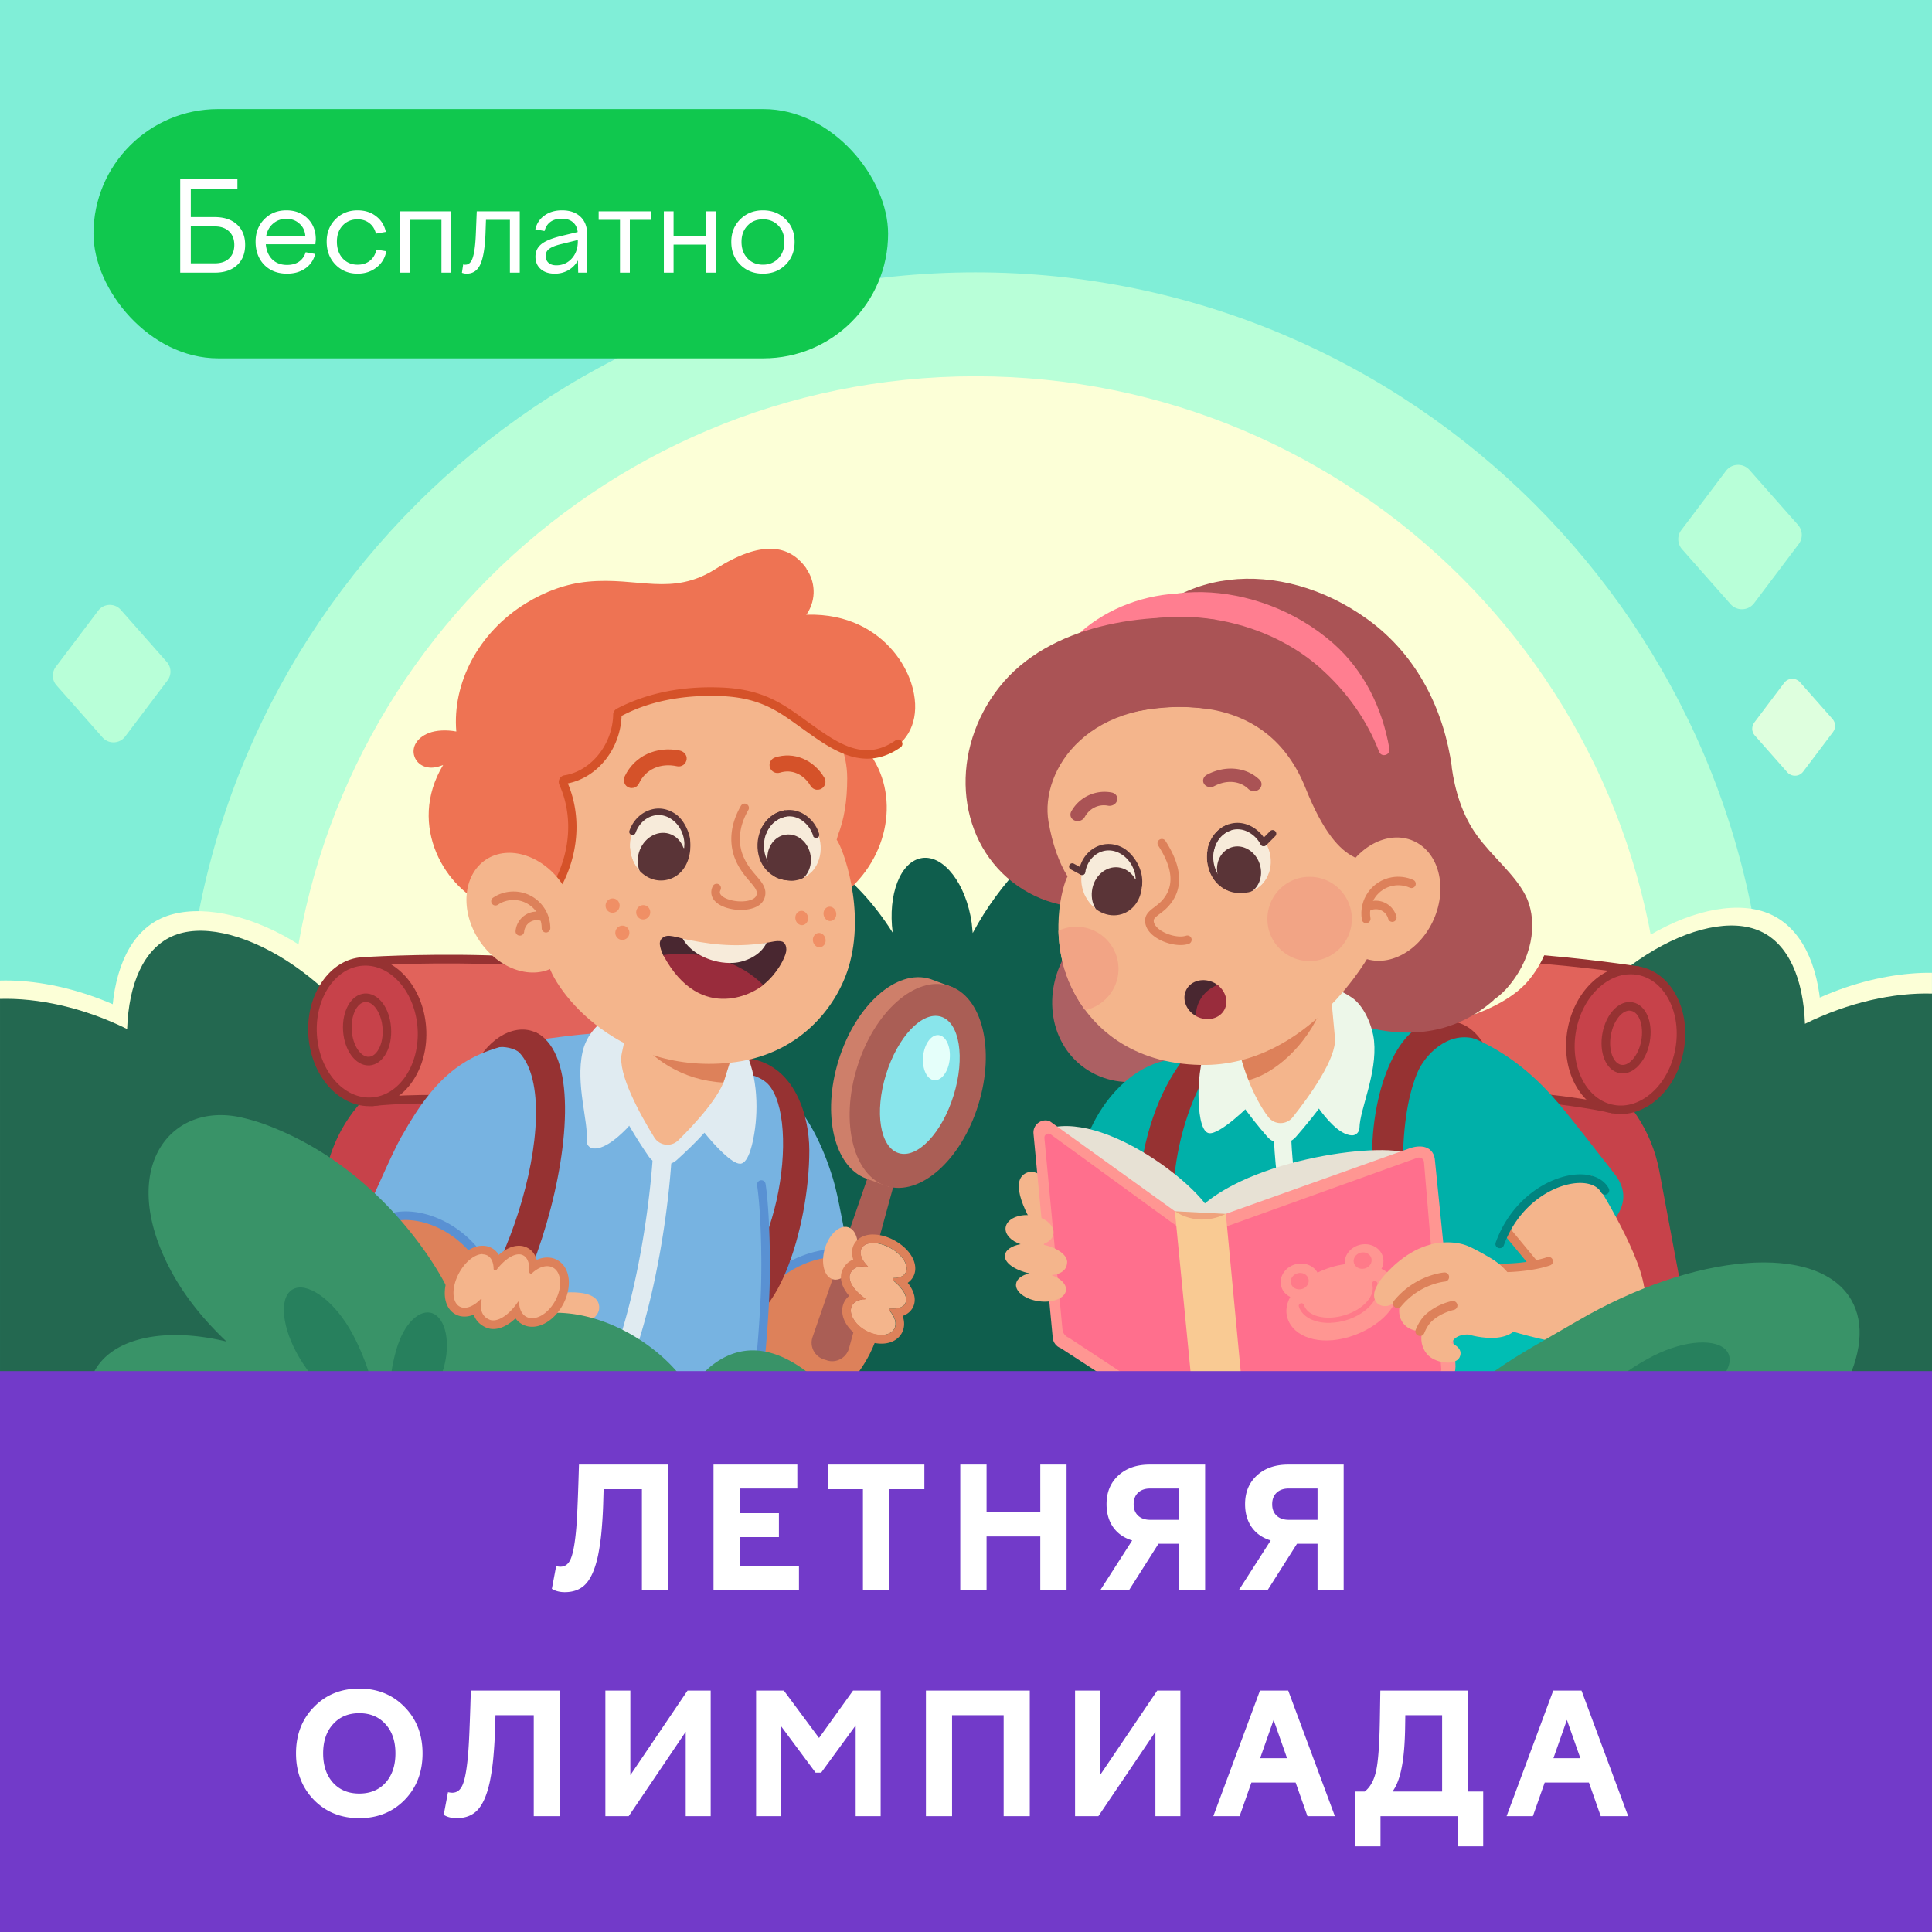 <svg xmlns="http://www.w3.org/2000/svg" width="248" height="248" fill="none"><rect width="100%" height="100%" fill="#808080" stroke="none"/><g clip-path="url(#a)"><path fill="#80EED7" d="M0 0h248v248H0z"/><path fill="#B8FFD8" d="M125.222 237.88c-55.99 0-101.55-45.51-101.55-101.46 0-55.95 45.56-101.46 101.55-101.46 55.99 0 101.55 45.51 101.55 101.46 0 55.95-45.55 101.46-101.55 101.46Z"/><path fill="#FCFFD7" d="M125.218 224.56c48.72 0 88.21-39.46 88.21-88.13 0-48.67-39.49-88.13-88.21-88.13-48.72 0-88.21 39.45-88.21 88.13 0 48.68 39.49 88.13 88.21 88.13Z"/><path fill="#FCFFD7" d="M24.58 135.22c-7.69-6.61-17.24-9.56-24.58-9.35v31c.92.9 1.88 1.79 2.89 2.66 12.27 10.53 40.24 23.59 45.45 17.53 5.22-6.06-11.49-31.31-23.76-41.85v.01Z"/><path fill="#FCFFD7" d="M54.04 185.85c-7.76 3.55-28.31-19.95-35.1-34.75-6.79-14.8-6-29.67 1.75-33.22 7.76-3.55 23.81 3.35 30.59 18.15 6.79 14.8 10.5 46.27 2.75 49.82h.01Z"/><path fill="#236850" d="M76.35 177.77c-.89-4.35-8.22-7.44-18.06-9.29-1.05-9.84-3.93-21.22-7.34-28.68-6.74-14.69-21.65-22.91-28.91-19.59-3.6 1.65-5.52 6.06-5.72 11.88-5.63-2.78-11.46-4.01-16.32-3.87v85.56c5.87.35 12.42-.11 19.19-1.49 21.73-4.44 59.37-23.79 57.17-34.52h-.01Z"/><path fill="#FCFFD7" d="M248.004 124.87c-7.3-.08-16.52 2.82-23.95 9.21-12.27 10.53-28.85 35.94-23.52 42.13 5.33 6.2 33.43-6.71 45.69-17.24.61-.52 1.2-1.06 1.77-1.59v-32.5l.01-.01Z"/><path fill="#FCFFD7" d="M194.174 184.84c7.83 3.59 28.37-19.68 35.11-34.37 6.74-14.69 5.85-29.51-1.98-33.09-7.83-3.59-23.45 4.31-30.19 19-6.74 14.69-10.78 44.88-2.95 48.46h.01Z"/><path fill="#236850" d="M248.003 127.54c-4.86-.14-10.69 1.1-16.31 3.88-.21-5.82-2.12-10.24-5.72-11.88-7.27-3.33-22.18 4.89-28.91 19.59-3.42 7.46-6.3 18.85-7.34 28.68-9.84 1.85-17.17 4.94-18.06 9.29-2.2 10.73 35.45 30.08 57.17 34.52 6.77 1.38 13.31 1.84 19.18 1.49v-85.57h-.01Z"/><path fill="#0F5E4D" d="M143.46 153.54c-.6 0-1.19.02-1.79.06 4.95-6.17 9.41-13.02 11.96-18.59 6.74-14.69 6.31-29.3-.96-32.63-6.9-3.16-20.67 4.09-27.81 17.39-.04-.46-.08-.9-.13-1.31-.72-5-3.58-8.73-6.37-8.32-2.76.4-4.42 4.66-3.77 9.58-4.81-7.6-11.52-12.22-16.55-11.48-7.91 1.17-12.41 15.07-10.05 31.06.49 3.34 1.44 7.22 2.68 11.24-10.57 4.86-17.92 15.53-17.92 27.91 0 16.96 13.76 30.71 30.74 30.71 6.14 0 11.85-1.8 16.65-4.9 5.64 6.55 13.99 10.71 23.32 10.71 16.98 0 30.74-13.75 30.74-30.71s-13.76-30.71-30.74-30.71v-.01Z"/><path fill="#C7424A" d="m58.49 188.17-12.4-3.81c-7.45-2.29-11.65-10.2-9.35-17.65l5.55-18.04c3.12-10.15 13.91-15.85 24.06-12.73l7.51 2.31-15.37 49.92Z"/><path fill="#E1635B" d="m46.711 125.96-.18-2.55s28.27-1.92 41.42 3.78c13.16 5.69-1.96 15.83-1.96 15.83s-25.33-2.97-38.25-1.6l-1.04-15.46h.01Z"/><path fill="#963232" d="m86.139 143.6-.2-.02c-.25-.03-25.42-2.94-38.13-1.6l-.63-.08-1.21-18.79.54-.24c.07 0 7.19-.48 15.83-.25 11.63.31 20.33 1.68 25.85 4.06 3.55 1.53 5.46 3.56 5.69 6.01.49 5.32-7.23 10.56-7.56 10.78l-.17.12-.01.01Zm-30.12-3.08c12.36 0 27.87 1.71 29.84 1.94 1.1-.78 7.31-5.38 6.92-9.66-.18-2.02-1.88-3.74-5.03-5.1-11.88-5.14-36.61-3.99-40.62-3.76l.14 2 1 14.9c2.29-.21 4.94-.3 7.75-.3v-.02Z"/><path fill="#C7424A" d="M47.749 141.42c3.87-.26 6.74-4.5 6.4-9.48-.34-4.97-3.75-8.79-7.62-8.53-3.87.26-6.74 4.5-6.4 9.48.34 4.97 3.75 8.79 7.62 8.53Z"/><path fill="#963232" d="M47.383 141.99c-4 0-7.46-3.96-7.8-9.06-.17-2.53.44-4.96 1.72-6.85 1.31-1.94 3.15-3.08 5.2-3.21 4.17-.28 7.85 3.78 8.2 9.05.36 5.27-2.75 9.78-6.92 10.07-.13 0-.27.01-.41.01l.01-.01Zm-.47-18.04c-.11 0-.22 0-.34.01-1.7.12-3.25 1.08-4.36 2.73-1.14 1.69-1.68 3.87-1.53 6.16.31 4.67 3.47 8.26 7.03 8.02 3.56-.24 6.2-4.23 5.89-8.89-.31-4.52-3.27-8.03-6.69-8.03Z"/><path fill="#C7424A" d="M47.403 136.2c1.4-.09 2.41-1.99 2.25-4.23-.15-2.24-1.41-3.98-2.8-3.89-1.4.09-2.41 1.99-2.25 4.23.15 2.24 1.41 3.99 2.8 3.89Z"/><path fill="#963232" d="M47.29 136.76c-1.66 0-3.07-1.9-3.25-4.41-.17-2.59 1.04-4.7 2.77-4.82 1.73-.11 3.22 1.82 3.39 4.41.08 1.19-.13 2.33-.61 3.22-.52.97-1.29 1.54-2.16 1.6h-.15.01Zm-.33-8.14h-.07c-1.07.07-1.87 1.74-1.74 3.65.13 1.91 1.15 3.45 2.22 3.38.64-.04 1.07-.66 1.26-1.02.38-.71.55-1.64.48-2.63-.12-1.86-1.1-3.38-2.15-3.38Z"/><path fill="#DD815A" d="M89.002 156.46s3.61 13.82 10.39 20.8c3.41 3.51 8.08 3.89 11.92-2.84 1.91-3.35 3.34-9.61 3.03-12.96l-8.14-1.05-2.24-8.06-14.97 4.11h.01Z"/><path fill="#963232" d="M70.784 141.64c1.58-3.96.59-8.08-2.22-9.2-2.81-1.12-6.37 1.18-7.96 5.14-1.58 3.96-.59 8.08 2.22 9.2 2.81 1.12 6.37-1.18 7.96-5.14Z"/><path fill="#77B3E1" d="M51.609 145.76c-1.66 2.95-3.5 7.74-5.04 10.45-2.43 4.26 1.87 6.84 4.63 8.17 5.76 2.79 9.83 2.42 14.39 1.4 2.8-1.07 7.76-3.6 9.12-6.05 3.88-7.01 2.25-27.08 1.91-27.08-2.11.06-6.55.7-8.26.92-8.34 1.08-12.32 4.32-16.74 12.19h-.01ZM106.902 151.23c-2.5-8.13-7.01-14.39-15.69-15.19-.28-.02-6.79 14.8-5.14 21.22.58 2.24 7.58 10.35 9.6 11.79 1.99-6.04 9.42-9.13 13.95-7.96-.09-.24-.64-.48-.72-.8-.67-2.48-1.18-6.39-2-9.07v.01Z"/><path fill="#5991D3" d="M95.667 169.6c-.06 0-.12 0-.17-.02-.29-.1-.45-.4-.35-.69 1.85-5.62 8.31-8.96 13.2-8.55-.01-.25.15-.49.4-.56.29-.08.6.09.67.39.02.02.15.12.22.18.19.15.39.31.48.56l.39 1.01-1.05-.27c-5.76-1.5-11.93 3.5-13.29 7.6-.07.23-.29.38-.52.38l.02-.03Z"/><path fill="#DD815A" d="m61.633 161.55-2.86 4.14s-13.74 8.37-13.78 5.47c-.07-5.03 4.49-15.12 4.49-15.12 2.53-1.15 9.14.82 12.16 5.5l-.01.01Z"/><path fill="#5991D3" d="M62.478 163.43c-.2 0-.39-.1-.48-.29-2.61-4.79-7.22-6.73-10.41-6.52-1.53.1-2.61.71-2.97 1.66a.54.54 0 0 1-.71.32.56.56 0 0 1-.33-.71c.52-1.37 1.94-2.24 3.93-2.37 3.53-.25 8.61 1.87 11.46 7.09.15.27.05.6-.22.75-.09.04-.17.07-.26.07h-.01Z"/><path fill="#963232" d="M94.757 137.78c.12-.7-.96-2.03-.1-2.03 7.231 0 9.23 7.36 9.23 11.91.01 10.01-4.47 23.98-10.36 21.94-1.13-.39-2.31-.42-3.34-1.09 9.82-3.89 12.69-24.78 8.4-29.35-.56-.6-1.95-1.42-3.84-1.38h.01Z"/><path fill="#77B3E1" d="M98.513 166.22c-.4 8.44-1.88 21.09-5.37 26.31-3.24 4.85-8.33 2.58-12.78 2.37-9.23-.44-16.09-14-15.31-30.28.79-16.28 8.9-29.13 18.14-28.68 9.23.44 16.09 14 15.31 30.28h.01Z"/><path fill="#E0EBF1" d="M95.057 133.87s-16.5-3.56-17.01-3.25c-1.64.98-2.86 2.56-3.27 4.43-.92 4.11.77 8.96.53 11.3-.06.53.33 1.03.86 1.07 1.68.15 3.8-2.07 4.39-2.67.07-.08.15-.17.21-.25.85 1.48 1.77 2.88 2.52 3.97.8 1.16 2.54 1.38 3.57.45 1.05-.95 2.37-2.19 3.57-3.52 1.28 1.59 3.51 4 4.58 3.98 1.19-.02 1.7-3.17 1.83-3.97.52-3.13.46-8.12-1.77-11.55l-.01.01Z"/><path fill="#F4B58C" d="M87.072 146.37c-.91.9-2.42.72-3.09-.37-1.8-2.91-4.73-8.19-4.17-10.77l1.62-7.51 13.33 2.87-1.62 7.51c-.53 2.48-3.92 6.15-6.07 8.27Z"/><path fill="#EE7353" d="M109.303 113.9c5.45-5.2 6.06-13.4 1.37-18.3-4.69-4.9-12.91-4.65-18.36.55-5.45 5.21-6.06 13.4-1.37 18.3 4.69 4.9 12.91 4.65 18.36-.55Z"/><path fill="#EE7353" d="M103.522 72.98c-2.2-3.11-5.8-3.67-11.66.05-5.66 3.59-9.93 1-16.46 1.64-2.68.26-5.38 1.22-7.88 2.76-6.17 3.78-9.47 10.31-8.95 16.47-1.23-.23-2.58-.18-3.54.2-1.55.61-2.24 1.85-1.83 3.02.41 1.16 1.75 1.77 3.31 1.21.11-.04.24-.09.37-.13-4.71 7.82.38 16.09 5.93 18.13 9.16 3.38 18.91 3.81 25.42-4.85 5.57-7.41 6.13-18.23 1.96-25.63.71-1.44 1.63-2.4 2.91-2.51 11.76-1.09 12.55-7.3 10.4-10.34l.02-.02Z"/><path fill="#DD815A" d="M94.853 129.53c-.42-2.68-13.38-2.68-13.38-2.68l-.2 5.68c2.15 3.33 6.34 6.17 11.58 6.43 0 0 2.42-6.76 1.99-9.43h.01Z"/><path fill="#F4B58C" d="M107.402 107.79c.06-.21.11-.41.17-.62.77-1.92 1.18-4.36 1.18-7.24 0-1.74-.36-3.32-.98-4.7-.01-.04-.02-.06-.04-.1-5.19-12.69-27.67-4.74-27.67-4.74l-11.77 3.89-2.12 13.89s3.93 11.78 4.07 14.87c.14 3.1 8.44 14.92 23.45 13.38 8.87-.91 13.65-7.11 15.22-12.2 2.28-7.42-.78-15.56-1.52-16.43h.01Z"/><path fill="#492730" d="M100.293 120.84c.47.06.84.76.53 1.66-.39 1.18-1.53 3.02-3.25 4.22-.36.25-12.04-3.2-12.45-4.12-.23-.52-.38-.94-.42-1.34-.09-.79.63-1.2 1.25-1.13.33.04.54.07.88.15 1.93.42 3.83 1.62 6.3 1.73 1.6.07 3.37-.67 5.27-.99.67-.11 1.24-.29 1.88-.19l.01.01Z"/><path fill="#992C3C" d="M86.233 122.48c-.37.02-.74.07-1.1.12 4.88 9.11 12.17 4.57 12.81 3.82-2.69-2.76-7.1-4.25-11.7-3.94h-.01Z"/><path fill="#F7EBDA" d="M87.648 120.5c1.04 1.94 3.88 3.25 6.47 3.1 1.5-.08 3.54-.94 4.28-2.58-4.33.69-7.81.1-10.75-.52ZM85.33 113.02c2.1-.3 3.52-2.47 3.18-4.85-.34-2.37-2.32-4.05-4.42-3.75-2.1.3-3.52 2.47-3.18 4.85.34 2.37 2.32 4.05 4.42 3.75Z"/><path fill="#5A3437" d="M85.89 107.02c-1.59-.48-3.33.6-3.87 2.4-.54 1.8.32 3.65 1.91 4.13.36.11.74.13 1.1.09.52 1.21 4.42-2.32 3.98-4.5-.22-.06-1.04-.28-1.27-.29-.32-.87-.96-1.56-1.85-1.83Z"/><path fill="#5A3437" d="M87.96 109.48c-.23.01-.1-1-.11-1.23-.06-1.19-.59-2.26-1.46-2.95-.71-.56-1.54-.78-2.34-.63-1.12.21-2.04 1.05-2.47 2.24-.07.21-.31.32-.53.25a.404.404 0 0 1-.25-.53c.52-1.47 1.68-2.5 3.09-2.78 1.04-.2 2.11.08 3.01.78 1.06.83 2.28 3.18 1.53 5.32-.07.21-.25-.51-.47-.5v.03Z"/><path fill="#F7EBDA" d="M102.119 113.02c2.1-.3 3.52-2.47 3.18-4.84-.34-2.37-2.32-4.05-4.42-3.75-2.1.3-3.52 2.47-3.18 4.84.34 2.37 2.32 4.05 4.42 3.75Z"/><path fill="#5A3437" d="M101.747 113.38c1.53-.22 2.56-1.79 2.31-3.52-.25-1.72-1.69-2.94-3.21-2.72-1.53.22-2.56 1.79-2.31 3.52.25 1.72 1.69 2.94 3.21 2.72Z"/><path fill="#F4B58C" d="M102.117 113c-.2.03-.4.04-.6.03h-.06c-.07 0-.14 0-.21-.02-.82-.04-1.6-.29-2.25-.76-.93-.67-1.55-1.71-1.72-2.94a4.97 4.97 0 0 1 .03-1.68c-.47.83-.67 1.86-.51 2.94.34 2.37 2.33 4.05 4.42 3.75 1.29-.19 2.33-1.08 2.86-2.3-.53.52-1.2.88-1.96.99V113Z"/><path fill="#5A3437" d="M104.388 107.3c-.22-.69-.6-1.29-1.14-1.75-.68-.59-1.5-.85-2.31-.73-1.13.17-2.09.96-2.57 2.13-.09.21-.33.31-.54.23a.421.421 0 0 1-.23-.54c.59-1.44 1.79-2.42 3.22-2.63 1.05-.15 2.1.18 2.97.93.61.53 1.07 1.21 1.33 1.99.24.72-.62.78-.74.39h.01v-.02Z"/><path fill="#D55229" d="M81.303 101.13c-.25.06-.52.02-.76-.13-.46-.29-.56-.91-.33-1.39 1.24-2.57 4.04-3.87 7.02-3.27.53.1.96.56.91 1.1-.06.63-.64 1.05-1.23.92-2.14-.47-4.06.4-4.89 2.21-.14.3-.41.5-.71.57l-.01-.01ZM104.84 101.38c-.32-.03-.61-.21-.79-.5-.89-1.51-2.43-2.18-3.93-1.7-.54.17-1.11-.12-1.29-.66-.17-.54.12-1.11.66-1.29 2.41-.78 4.96.28 6.33 2.61.28.48.12 1.11-.37 1.4-.19.11-.41.15-.61.13v.01Z"/><path fill="#5A3437" d="M101.498 113.03c-.91 0-1.77-.27-2.49-.78-.93-.67-1.55-1.71-1.72-2.94-.37-2.59 1.21-4.98 3.53-5.31l.12.82c-1.87.27-3.14 2.23-2.83 4.38.15 1.02.63 1.85 1.39 2.39.72.51 1.63.72 2.57.58l.12.82c-.23.03-.45.05-.68.05l-.01-.01Z"/><path fill="#F4B58C" d="M89.6 109.35c-.23-1.55-1.06-2.41-.99-1.47.21 2.83-1.17 4.81-3.28 5.11-2.1.3-4.08-1.37-4.42-3.75a3.57 3.57 0 0 1-.04-.46c-.11.58-.13 1.2-.04 1.83.4 2.74 2.68 4.67 5.1 4.32 2.42-.35 4.07-2.85 3.67-5.59v.01Z"/><path fill="#963232" d="M62.727 134.84c.12-.7 4.14-2.63 4.98-2.45.48.1.92.02 1.32.26 9.66 5.54-2.82 45.31-11.39 42.35-1.13-.39-2.31-.42-3.34-1.09 9.82-3.89 18.71-31.99 12.38-38.78-.56-.61-2.79-1.15-3.95-.29Z"/><path fill="#5991D3" d="M87.112 196.16c-1.27 0-2.55-.19-3.78-.37-.99-.15-2.02-.29-2.99-.34a.537.537 0 0 1-.52-.58c.02-.31.28-.55.58-.52 1.02.05 2.07.2 3.09.35 3.53.51 6.87 1.01 9.2-2.48 3.31-4.96 4.52-16.73 4.95-25.73.2-4.16.06-10.91-.46-14.35a.56.56 0 0 1 .46-.63c.3-.05.58.16.63.46.53 3.5.67 10.35.47 14.57-.44 9.14-1.69 21.11-5.14 26.29-1.77 2.65-4.1 3.32-6.49 3.32v.01Z"/><path fill="#E0EBF1" d="M76.744 183.11a1.212 1.212 0 0 1-1.12-1.79c7.04-12.87 8.15-32.59 8.17-32.79a1.207 1.207 0 0 1 2.41.13c-.04.83-1.15 20.46-8.46 33.82-.21.38-.6.61-1 .63Z"/><path fill="#DD815A" d="M95.16 116.81c-1.36 0-2.9-.44-3.54-1.33-.37-.51-.42-1.13-.12-1.73a.56.56 0 0 1 .74-.25c.27.13.38.47.25.74-.12.23-.11.4.02.59.45.63 2.02 1.02 3.29.83.7-.1 1.17-.37 1.29-.72.18-.53-.07-.89-.85-1.8-.6-.7-1.34-1.56-1.87-2.86-.5-1.22-1.06-3.73.74-6.85.15-.26.49-.36.75-.2.26.15.36.49.2.75-1.57 2.71-1.1 4.84-.67 5.88.46 1.13 1.12 1.89 1.69 2.56.75.87 1.46 1.7 1.05 2.87-.26.77-1.04 1.28-2.18 1.45-.26.04-.53.06-.81.06l.02.01Z"/><path fill="#EE7353" d="M116.949 87.63c-1.68-5.13-8.58-12.48-22.51-6.49.56-.53-18.08.1-22.11 5.55-5.01.18-10.5 3.31-10.57 8.82-.56.08-4.84 6.09-4.55 8.36.39 3.17 6.67 7.2 6.88 7.17 2.65-.36 5.38.51 6.83 2.83l.41.12c2.44-4.19 2.96-9.48.8-13.9 3.74-.34 7.16-3.98 7.16-8.58 0 0 14.67-8.48 27.07 3.93 6.23 4.06 13.09-.16 10.59-7.82v.01Z"/><path fill="#D55229" d="m71.588 114.66-.83-.25a.565.565 0 0 1-.37-.69c.08-.29.39-.45.67-.37 2.2-4.04 2.49-8.72.75-12.6a.89.89 0 0 1 .02-.78c.13-.25.37-.41.64-.45 3.42-.55 6.16-3.97 6.24-7.78 0-.34.2-.64.49-.78l.19-.1c3.79-1.92 8.22-2.81 13.18-2.61 5.26.2 7.83 2.04 10.54 3.99l.85.61c3.59 2.57 6.98 5 11.01 2.18.25-.17.6-.12.77.13.17.25.12.59-.14.77-4.68 3.27-8.72.37-12.29-2.18l-.85-.61c-2.69-1.93-5.01-3.6-9.94-3.79-7.2-.27-11.29 1.81-12.64 2.5l-.09.04c-.15 4.24-3.07 7.91-6.9 8.67 1.81 4.27 1.4 9.39-1.13 13.74l-.22.38v-.02h.05Z"/><path fill="#F4B58C" d="M71.386 123.97c2.97-1.96 3.36-6.6.88-10.36-2.49-3.76-6.91-5.23-9.88-3.27-2.97 1.96-3.36 6.6-.88 10.36 2.49 3.76 6.91 5.23 9.88 3.27Z"/><path fill="#DD815A" d="M70.082 119.7c-.3 0-.55-.25-.55-.55 0-1.99-1.62-3.62-3.62-3.62-.72 0-1.42.21-2.02.62a.548.548 0 0 1-.61-.91c.78-.53 1.69-.8 2.64-.8 2.6 0 4.72 2.11 4.72 4.71 0 .3-.25.55-.55.55h-.01Z"/><path fill="#DD815A" d="M66.732 120.1h-.05a.542.542 0 0 1-.5-.59c.05-.54.25-1.05.6-1.48.75-.93 2.01-1.26 3.12-.82.28.11.42.43.31.71a.55.55 0 0 1-.71.31c-.66-.26-1.41-.07-1.86.49-.2.25-.33.56-.36.88a.54.54 0 0 1-.55.5Z"/><path fill="#F08F65" d="M79.517 116.44c.11-.5-.2-.99-.68-1.09a.91.91 0 0 0-1.08.7c-.11.5.2.99.68 1.09a.91.91 0 0 0 1.08-.7ZM83.446 117.3c.11-.5-.2-.99-.68-1.09a.91.91 0 0 0-1.08.7c-.11.5.2.98.68 1.09a.91.91 0 0 0 1.08-.7ZM80.767 119.93c.11-.5-.2-.99-.68-1.09a.91.91 0 0 0-1.08.7c-.11.5.2.98.68 1.09a.91.91 0 0 0 1.08-.7ZM103.047 118.75c.45-.07.75-.53.67-1.03-.08-.5-.5-.86-.94-.79-.45.07-.75.53-.67 1.03.07.5.5.86.94.79ZM106.664 118.22c.45-.07.75-.53.67-1.03-.08-.5-.5-.86-.94-.79-.45.07-.75.53-.67 1.03.08.5.5.86.94.79ZM105.297 121.59c.45-.07.75-.53.67-1.03-.07-.5-.5-.86-.94-.79-.45.07-.75.53-.67 1.03.08.5.5.86.94.79Z"/><path fill="#DD815A" d="M63.051 166.14c-2.45 0-3.8-.37-3.87-.39a.56.56 0 0 1-.38-.68.56.56 0 0 1 .68-.38s2.22.61 6.12.22c.3-.02.57.19.6.5.03.3-.19.57-.5.6-.99.1-1.88.13-2.65.13Z"/><path fill="#F4B58C" d="M60.133 171.4c4.13 2.27 7.62 2.52 10.33.23.69-.59 1.52-1.01 2.42-1.17 1.72-.31 4.31-1.08 4.01-2.91-.45-2.71-6.99-1.29-6.99-1.29-4.68-1.82-7.83.15-9.77 5.14Z"/><path fill="#AA5E55" d="m106.162 174.62-.4-.12c-1.18-.37-1.85-1.62-1.48-2.8l7.53-21.8c.37-1.18.85-1.9 2.04-1.53l.4.12c1.18.37 1.18 1.21.81 2.4l-6.1 22.26c-.37 1.18-1.62 1.85-2.8 1.48v-.01Z"/><path fill="#CE7F6A" d="m122.258 126.72-2.86-1.06c-4.3-1.33-9.57 3.35-11.76 10.46-2.15 6.95-.56 13.63 3.54 15.16h-.02l3.01 1.08s7.27-5.71 9.04-11.44c1.76-5.69-.95-14.2-.95-14.2Z"/><path fill="#AA5E55" d="M125.583 141.8c2.2-7.1.49-13.94-3.8-15.27-4.3-1.33-9.57 3.35-11.76 10.46-2.2 7.1-.49 13.94 3.8 15.27 4.3 1.33 9.57-3.35 11.76-10.46Z"/><path fill="#89E5EB" d="M122.413 140.6c1.5-4.84.77-9.36-1.63-10.1-2.4-.74-5.55 2.58-7.05 7.42s-.77 9.36 1.63 10.1c2.4.74 5.55-2.58 7.05-7.42Z"/><path fill="#E5FFFA" d="M121.911 135.93c.15-1.6-.49-2.97-1.43-3.06-.94-.09-1.83 1.13-1.99 2.73-.15 1.6.49 2.97 1.43 3.06.94.09 1.84-1.13 1.99-2.73Z"/><path fill="#F4B58C" d="M109.877 161.46c.54-1.84.09-3.6-1.01-3.93-1.11-.33-2.44.91-2.99 2.75-.54 1.84-.09 3.6 1.01 3.93 1.11.33 2.44-.91 2.99-2.75Z"/><path fill="#F4B58C" d="M109.171 163.42c-.45.84.36 2.2 1.88 3.26.06.04.03.12-.04.12-.73 0-1.34.26-1.63.77-.53.94.25 2.39 1.74 3.22 1.49.83 3.14.74 3.66-.2.37-.66.1-1.54-.58-2.31-.12-.13-.02-.32.15-.31.86.07 1.55-.13 1.83-.63.43-.77-.25-1.95-1.53-2.97-.13-.11-.06-.32.11-.32.68 0 1.23-.22 1.48-.67.49-.88-.37-2.3-1.93-3.17-1.56-.87-3.22-.86-3.71.02-.36.63 0 1.54.79 2.32.05.05 0 .13-.06.12-1.62-.37-2.04.53-2.17.75h.01Z"/><path fill="#DD815A" d="M112.089 159.56c.67 0 1.47.21 2.23.64 1.56.87 2.42 2.29 1.93 3.17-.25.44-.79.67-1.47.67-.17 0-.25.22-.11.32 1.28 1.02 1.96 2.21 1.53 2.97-.24.43-.79.64-1.5.64-.1 0-.21 0-.33-.01h-.02a.18.18 0 0 0-.13.31c.69.77.95 1.66.58 2.31-.29.51-.9.77-1.64.77-.63 0-1.34-.19-2.03-.57-1.49-.83-2.28-2.28-1.74-3.22.28-.51.89-.77 1.63-.77.07 0 .1-.09.04-.12-1.52-1.05-2.33-2.42-1.88-3.26.1-.18.41-.84 1.45-.84.21 0 .44.02.71.09h.02c.06 0 .09-.07.04-.12-.8-.78-1.14-1.69-.79-2.32.25-.45.8-.67 1.47-.67m.01-1.09c-1.11 0-2 .45-2.44 1.23-.33.59-.36 1.28-.12 1.99-.49.19-.97.55-1.32 1.21-.55 1.01-.22 2.28.8 3.46-.24.19-.44.42-.59.69-.44.78-.41 1.78.1 2.72.43.79 1.16 1.5 2.06 2.01.82.46 1.73.71 2.57.71 1.18 0 2.12-.49 2.6-1.34.37-.66.4-1.45.12-2.22.73-.25 1.1-.71 1.28-1.03.52-.93.27-2.09-.63-3.22.29-.2.52-.45.69-.75.44-.78.36-1.76-.21-2.7-.46-.76-1.22-1.46-2.14-1.97-.91-.51-1.89-.78-2.77-.78v-.01Z"/><path fill="#399368" d="M91.53 175.16a7.947 7.947 0 0 0-2.74 3.63c-2.59-4.87-9.89-10.19-17.3-10.28-2.66-.03-12.15-2.8-14.27-3.54 0 0-7.18-14.69-23.15-20.62-1.01-.37-2.05-.67-3.1-.91-8.73-1.96-15.28 5.79-10.01 17.67 1.62 3.65 4.13 7.32 8.12 11.1-7.88-1.91-14.8-.53-17.06 4-2.47 4.93 1.37 12.04 8.81 17.39-4.74-.42-8.75 1.28-9.09 3.96-.25 1.89 1.4 3.77 4.04 4.99-6.11 1.59 103.74-3.51 103.74-3.51s-14.82-33.79-27.99-23.88Z"/><path fill="#F4B58C" d="M63.309 170.06c-.3 0-.58-.07-.83-.2-.9-.46-1.23-1.19-1.29-1.93-.53.34-1.06.53-1.57.53-.32 0-.62-.07-.88-.21-1.32-.71-1.46-2.93-.32-5.05.88-1.63 2.29-2.73 3.51-2.73.32 0 .62.07.88.21.5.27.83.74.99 1.37.94-1.02 1.93-1.59 2.79-1.59.3 0 .58.07.83.2.61.33.98 1 1.05 1.91.57-.39 1.17-.59 1.74-.59.36 0 .7.09 1 .25 1.4.75 1.63 2.95.53 4.99-.83 1.55-2.19 2.55-3.46 2.55-.36 0-.7-.09-1.01-.25-.47-.25-.82-.67-1.02-1.22-.95 1.1-2.03 1.75-2.96 1.75h.01l.01.01Z"/><path fill="#DD815A" d="M61.931 161.01c.22 0 .44.05.63.15.52.28.79.91.8 1.7 0 .13.1.21.22.21.06 0 .12-.02.17-.09.94-1.21 2.01-1.97 2.85-1.97.21 0 .4.04.57.14.58.31.83 1.1.77 2.11-.01.13.1.23.21.23.05 0 .1-.02.15-.06.61-.57 1.31-.9 1.93-.9.26 0 .52.06.74.18 1.11.59 1.25 2.49.31 4.24-.75 1.39-1.95 2.26-2.98 2.26-.26 0-.52-.06-.74-.18-.6-.32-.91-1.02-.93-1.87 0-.05-.04-.08-.08-.08-.02 0-.05.01-.07.04-.98 1.46-2.21 2.37-3.17 2.37-.21 0-.4-.04-.58-.14-.26-.13-1.31-.61-.91-2.5.01-.06-.03-.1-.07-.1-.02 0-.04 0-.06.02-.67.7-1.42 1.1-2.06 1.1-.22 0-.44-.05-.62-.15-1.03-.56-1.07-2.48-.09-4.3.8-1.48 2.04-2.44 3.03-2.44m-.02-1.07c-1.44 0-3.01 1.18-3.99 3.02-1.31 2.43-1.08 4.92.54 5.79.35.19.74.28 1.15.28.39 0 .79-.09 1.18-.25.23.69.71 1.22 1.41 1.58.35.18.72.27 1.11.27.91 0 1.91-.49 2.84-1.37a2.612 2.612 0 0 0 2.14 1.08c1.47 0 3.01-1.12 3.95-2.84.55-1.02.82-2.15.75-3.16-.09-1.18-.63-2.11-1.5-2.58-.39-.21-.81-.31-1.26-.31-.45 0-.9.1-1.35.3-.21-.7-.61-1.24-1.19-1.54-.33-.18-.7-.27-1.1-.27-.98 0-1.88.55-2.59 1.17-.23-.39-.54-.69-.93-.89-.35-.19-.74-.28-1.15-.28h-.01Z"/><path fill="#C7424A" d="m182.83 136.4 7.72-1.44c10.45-1.95 20.5 4.94 22.45 15.37l3.47 18.55c1.43 7.66-3.63 15.05-11.3 16.48l-12.75 2.38-9.6-51.34h.01Z"/><path fill="#E1635B" d="m209.841 127.11.47-2.51s-27.72-4.43-41.44-.26c-13.72 4.16 0 15.27 0 15.27s25.51-.07 38.18 2.75l2.79-15.25Z"/><path fill="#963232" d="m207.514 142.78-.58.12c-12.47-2.78-37.8-2.73-38.06-2.74h-.2l-.15-.12c-.29-.24-7.19-5.89-6.2-10.9.47-2.39 2.62-4.19 6.39-5.33 5.76-1.75 14.52-2.23 26.06-1.45 8.57.58 15.55 1.69 15.62 1.7l.52.28-.53 2.88-2.87 15.56Zm-38.45-3.73c2.4 0 25.39.09 37.55 2.64l3.05-16.64c-3.99-.59-28.26-3.95-40.63-.2-3.35 1.02-5.25 2.53-5.63 4.49-.79 4 4.69 8.88 5.67 9.71h-.01Z"/><path fill="#C7424A" d="M215.589 134.75c.9-4.9-1.47-9.44-5.28-10.14-3.82-.7-7.64 2.71-8.54 7.61-.9 4.9 1.47 9.44 5.28 10.14 3.82.7 7.64-2.71 8.54-7.61Z"/><path fill="#963232" d="M208.06 143c-.37 0-.74-.03-1.11-.1-2.02-.37-3.72-1.71-4.8-3.78-1.05-2.02-1.38-4.51-.93-7 .45-2.49 1.64-4.7 3.35-6.22 1.74-1.55 3.81-2.21 5.83-1.84 2.02.37 3.72 1.71 4.8 3.78 1.06 2.02 1.38 4.51.93 7-.45 2.49-1.64 4.7-3.35 6.22-1.42 1.27-3.07 1.94-4.72 1.94Zm1.24-17.94c-1.39 0-2.77.57-3.99 1.66-1.52 1.36-2.59 3.35-3 5.6-.41 2.25-.12 4.49.82 6.3.92 1.76 2.34 2.9 4.02 3.21 1.68.31 3.41-.25 4.9-1.58 1.52-1.35 2.59-3.35 3-5.6.41-2.25.12-4.49-.82-6.3-.92-1.76-2.34-2.9-4.02-3.21-.3-.06-.6-.08-.9-.08h-.01Z"/><path fill="#963232" d="M208.292 137.79c-.14 0-.26-.01-.4-.04-.86-.16-1.56-.81-1.96-1.83-.37-.94-.45-2.1-.24-3.27.47-2.55 2.17-4.31 3.87-3.99 1.71.31 2.67 2.55 2.2 5.11-.21 1.17-.71 2.23-1.39 2.97-.63.69-1.36 1.05-2.09 1.05h.01Zm.88-8.07c-1.01 0-2.07 1.36-2.39 3.13-.18.97-.11 1.92.18 2.67.15.38.5 1.04 1.13 1.16.64.12 1.2-.37 1.47-.68.54-.59.94-1.46 1.12-2.43.34-1.88-.26-3.63-1.32-3.82-.07-.01-.13-.02-.2-.02l.01-.01Z"/><path fill="#00BEB4" d="M148.752 207.31c-1.97-42.68 9.84-64.99 30.86-62.93 8.91.87 34.58 27.42 24.48 45.79-13.74 24.97-54.33 39.03-55.35 17.15l.01-.01Z"/><path fill="#F4B58C" d="M198.97 146.86s9.38 9.09 11.89 17.63c1.26 4.29-.53 8.18-7.63 8.2-3.53.01-12.88-2.54-15.41-4.3l.89-6.01 10.26-15.52Z"/><path fill="#FF7E90" d="M171.32 95.79c-1.94 9.02-11.96 14.96-22.39 13.28-10.42-1.68-17.3-10.34-15.36-19.36 1.94-9.02 11.96-14.96 22.39-13.28 10.42 1.68 17.3 10.34 15.36 19.36Z"/><path fill="#D7495B" d="M164.739 104.02c6.1-7.74 5.4-18.47-1.58-23.96-6.98-5.49-17.59-3.67-23.69 4.07-6.1 7.74-5.39 18.47 1.58 23.96 6.98 5.49 17.59 3.67 23.69-4.07Z"/><path fill="#FCFFD7" d="M188.879 97.74c-.99-7.07-4.28-14.26-10.91-19.01-11.06-7.94-25.54-6.9-31.88 4.6-5.95 10.78-4.83 23.9 6.23 31.84 7.36 5.28 16.34 6.28 23.61 3.4.03 3.13-3.68 9.55-1.21 11.52 4.61 3.67 17.36.8 21.52-4.27 3.48-4.23 3.5-8.86 2.11-11.58-1.41-2.75-4.2-4.89-6.25-7.72-1.87-2.57-2.82-5.79-3.23-8.77l.01-.01Z"/><path fill="#AA5355" d="M186.363 98.44c-.99-7.07-4.28-14.26-10.91-19.01-11.06-7.94-25.54-6.9-31.88 4.6-5.95 10.78-4.83 23.9 6.23 31.84 7.36 5.28 16.34 6.28 23.61 3.4.03 3.13 1.3 6.11 3.77 8.07 4.61 3.67 12.37 4.24 16.53-.82 3.48-4.23 3.5-8.86 2.11-11.58-1.41-2.75-4.2-4.89-6.25-7.72-1.87-2.57-2.82-5.79-3.23-8.77h.01l.01-.01Z"/><path fill="#963232" d="M191.411 143.01c1.3-5.66-.74-10.95-4.55-11.82-3.81-.87-7.95 3.01-9.25 8.66-1.3 5.66.74 10.95 4.55 11.82 3.81.87 7.95-3.01 9.25-8.66Z"/><path fill="#FF7E90" d="M169.459 85.74c3.52 3.11 6.07 6.85 7.57 10.75.3.78 1.46.45 1.32-.38-.88-5.12-3.21-9.99-7.19-13.51-9.85-8.69-25.15-8.51-29.12-1.12 6.07-3.86 19.01-3.17 27.42 4.25v.01Z"/><path fill="#AA5355" d="M128.278 88.2c-6.37 8.07-5.63 19.27 1.65 25 7.28 5.73 18.35 3.83 24.72-4.25 6.37-8.07 1.52-29.38 1.52-29.38-9.03-1.12-21.51.55-27.88 8.62l-.01.01Z"/><path fill="#AC6063" d="M154.473 134.12c4.03-5.11 3.56-12.19-1.04-15.81-4.61-3.62-11.6-2.42-15.63 2.69-4.03 5.11-3.56 12.19 1.04 15.81 4.61 3.62 11.6 2.42 15.63-2.69Z"/><path fill="#AA5355" d="M179.388 128.51c4.03-5.11 3.56-12.19-1.04-15.81-4.61-3.62-11.6-2.42-15.63 2.69-4.03 5.11-3.56 12.19 1.04 15.81 4.61 3.62 11.6 2.42 15.63-2.69Z"/><path fill="#00B0A9" d="M161.423 154.41c1.9-8.72-1.69-16.92-8.02-18.3-6.33-1.38-13.01 4.57-14.91 13.29-1.9 8.72 1.69 16.91 8.02 18.3 6.33 1.38 13.01-4.57 14.91-13.29Z"/><path fill="#963232" d="M170.238 150.72c-2.52 11.53-9.69 19.76-16.02 18.38-6.33-1.38-9.94-11.97-6.91-23.37 3.38-12.69 12.03-17.39 18.36-16.01 6.33 1.38 7.09 9.47 4.56 21h.01Z"/><path fill="#00B0A9" d="m189.046 140.38-5.58-8.46s-14.6-1.99-16.26-2.36c-6.33-1.38-13.42 6.44-15.82 17.46-2.4 11.02.78 21.08 7.11 22.46 4.45.97 19.24-14.39 20.32-19.34.56-2.56 10.24-9.77 10.24-9.77l-.01.01Z"/><path fill="#00B0A9" d="M199.913 141.45c2.19 2.59 5.42 6.81 7.35 9.26 3.04 3.85-.83 7.04-3.36 8.77-5.27 3.62-9.36 3.86-14.02 3.54-2.93-.64-8.22-2.4-9.92-4.62-4.88-6.35 1.38-26.75 1.72-26.75 4.21-.05 11.59 1.96 18.22 9.81l.01-.01Z"/><path fill="#963232" d="M180.058 150.37c0-5.01.5-9.36 1.87-12.65.93-2.26 3.85-5.34 7.35-4.4-.1-.61-5.52-1.96-6.34-1.77-3.44.78-7.55 8.71-6.71 19.97.83 11.25 6.74 19.98 13.21 19.51 1.18-.09 2.3-.48 3.33-1.12-6.26 0-12.72-8.54-12.7-19.52l-.01-.02Z"/><path fill="#AA5355" d="m181.722 123.9-13.3 5s13.01 8.55 23.32-.53l-4.84-5.87-5.18 1.4Z"/><path fill="#EDF7E9" d="M165.792 159.81c-3.04-9.44-2.25-19.73-2.21-20.16l2.2.18c0 .1-.79 10.29 2.11 19.3l-2.1.67v.01Z"/><path fill="#EDF7E9" d="M162.732 145.97c.91 1.04 2.67 1.04 3.6-.02 2.49-2.83 6.63-8 6.38-10.76l-.88-9.47-15.59 2.92.75 8.02c.25 2.65 3.6 6.87 5.74 9.32v-.01Z"/><path fill="#EDF7E9" d="M174.51 144.78c-.01.53-.45.98-.98.96-1.69-.06-3.53-2.5-4.04-3.18-1.99-2.65-3.28-7.6-3.18-10.52l1.53-5.4c1.47-.15 3.26-.22 5.69 1.41 1.58 1.07 2.66 3.67 2.85 5.56.42 4.19-1.83 8.8-1.87 11.16v.01ZM159.933 127.78c-.71-.28 2.82.02 6.37.36-.77 3.35-3.87 11.39-5.12 12.9-.79.95-4.61 4.62-5.98 4.42-1.18-.17-1.31-3.35-1.34-4.16-.19-4.14.97-11.29 6.09-13.52h-.02Z"/><path fill="#F4B58C" d="M162.82 143.41c.8 1.01 2.32 1.01 3.12 0 2.13-2.68 5.67-7.57 5.42-10.2l-.71-7.65-13.58 1.26 1.83 6.92c.23 2.53 2.05 7.31 3.93 9.67h-.01Z"/><path fill="#DD815A" d="m169.923 128.52-.26-2.86-7.06.66-5.15 1.89 1.46 5.54c.03.3.08.64.15.99.04.17.08.35.12.53.24 1.03.62 2.21 1.09 3.38 3.97-1.03 8.26-5.49 9.66-10.13h-.01Z"/><path fill="#F4B58C" d="m176.731 106.04-7.18-8.53-11.03-8.58s-1.46.8-3.62 2.05h-.02c-15.08-1.88-21.43 7.87-20.29 14.5.5 2.88 1.34 5.24 2.44 7.01v.02c-.56.96-2.69 7.91.74 14.67 2.35 4.63 7.4 9.36 16.4 9.52 13.88.24 21.75-14.35 21.75-14.35l-2.03-2.94 2.83-13.35.01-.02Z"/><path fill="#AA5355" d="M161.119 101.53a.993.993 0 0 1-.87-.25c-1.08-1.06-2.8-1.21-4.38-.37-.47.25-1.05.12-1.31-.29s-.09-.94.38-1.18c2.36-1.25 5.08-.98 6.76.67.35.34.31.89-.09 1.22-.14.12-.31.19-.49.22v-.02ZM138.51 105.38c-.19.03-.39.01-.58-.06-.47-.2-.66-.71-.42-1.15a4.873 4.873 0 0 1 5.19-2.44c.52.1.83.56.69 1.03-.13.47-.66.76-1.17.66-1.2-.23-2.37.34-2.99 1.47-.15.26-.42.44-.71.49h-.01Z"/><path fill="#F7EBDA" d="M144.042 117.31c2.02-.66 3.05-3.04 2.3-5.32-.75-2.28-2.98-3.59-5-2.93-2.02.66-3.05 3.04-2.3 5.32.75 2.28 2.98 3.59 5 2.93Z"/><path fill="#5A3437" d="M146.159 115.08c-.22 1.87-1.81 3.08-3.47 2.88-1.65-.2-2.74-1.73-2.52-3.59.22-1.87 1.74-3.22 3.39-3.03 1.65.2 2.82 1.87 2.59 3.74h.01Z"/><path fill="#5A3437" d="M145.227 112.93c-1.58.51-2.39 2.38-1.8 4.17.56 1.71 3.42-.15 3.41-4.2-.52-.15-1.07-.15-1.6.02l-.01.01Z"/><path fill="#F4B58C" d="M146.989 112.34c-.37-1.13-.75-1.49-.8-1.13.35.78.53 1.68.38 2.61-.11 1.62-1.05 3.02-2.53 3.51-1.83.59-3.83-.43-4.75-2.32.83 2.34 3.15 3.67 5.26 2.99 2.14-.7 3.23-3.22 2.44-5.64v-.02Z"/><path fill="#5A3437" d="M146.028 113.4c-.22.05-.27-.97-.32-1.19-.26-1.16-.97-2.13-1.94-2.66-.79-.43-1.65-.5-2.42-.21-1.07.4-1.83 1.39-2.04 2.63-.04.23-.25.37-.48.34a.419.419 0 0 1-.34-.48c.26-1.53 1.22-2.75 2.56-3.26.99-.37 2.1-.29 3.1.26 1.19.64 2.8 2.74 2.42 4.98-.04.23-.32-.46-.55-.41h.01Z"/><path fill="#F7EBDA" d="M160.581 114.42c2.02-.66 3.05-3.04 2.3-5.32-.75-2.28-2.98-3.59-5-2.93-2.02.66-3.05 3.04-2.3 5.32.75 2.28 2.98 3.59 5 2.93Z"/><path fill="#5A3437" d="M160.028 114.76c1.47-.48 2.22-2.21 1.67-3.86-.54-1.65-2.17-2.61-3.63-2.13s-2.22 2.21-1.67 3.86c.54 1.65 2.17 2.61 3.63 2.13Z"/><path fill="#5A3437" d="M161.841 108.44c-.32-.64-.82-1.17-1.42-1.53-.77-.47-1.63-.58-2.41-.32-1.09.36-1.9 1.3-2.17 2.53-.05.22-.27.36-.49.31a.411.411 0 0 1-.31-.49c.33-1.52 1.35-2.7 2.71-3.14 1.01-.33 2.1-.19 3.09.4.69.42 1.26 1.01 1.66 1.73.36.67-.47.88-.66.51Z"/><path fill="#5A3437" d="M159.198 114.65c-.63 0-1.25-.13-1.82-.4-1.03-.5-1.82-1.42-2.2-2.6-.82-2.5.34-5.11 2.56-5.84l.26.78c-1.8.59-2.71 2.74-2.04 4.8.32.98.93 1.71 1.77 2.11.8.38 1.73.43 2.63.13l.26.78c-.47.15-.96.23-1.44.23l.02.01ZM138.958 112.31c-.09.01-.18 0-.26-.04l-1.26-.68a.414.414 0 0 1 .39-.73l1.26.68c.2.11.28.36.17.56a.39.39 0 0 1-.29.21h-.01ZM161.79 108.08c.01-.1.06-.19.13-.26l1.12-1.13c.18-.18.47-.18.65 0 .18.17.19.46.01.64l-1.12 1.13c-.18.18-.47.18-.65 0a.48.48 0 0 1-.14-.37v-.01Z"/><path fill="#F2A485" d="M143.497 123.45a5.418 5.418 0 0 0-6.26-4.41c-.48.09-.95.23-1.37.44.06 2.35.54 5.04 1.89 7.7.42.83.94 1.67 1.54 2.48 2.82-.61 4.69-3.34 4.2-6.2v-.01Z"/><path fill="#492730" d="M156.284 126.43c-.13-.1-.28-.19-.42-.27-1.36-.7-2.96-.31-3.58.88-.6 1.16-.06 2.64 1.22 3.37.02.01 1.12-.58 1.66-.86.9-1.27 1.75-2.66 1.12-3.13v.01Z"/><path fill="#992C3C" d="M157.18 129.59c.55-1.05.14-2.38-.9-3.16-.98.39-1.8 1.08-2.3 2.04-.32.61-.47 1.28-.48 1.94.04.02.07.04.1.06 1.36.7 2.96.31 3.58-.88Z"/><path fill="#AA5355" d="m146.16 88.05-1.41 3.5c6.04-1.34 18-2.5 22.84 9.62 4.51 11.29 8.39 9.09 11.18 9.64 3.05.6-3.15-10.83-3.15-10.83l-12.34-12.4-17.12.46v.01Z"/><path fill="#F4B58C" d="M184.05 118c1.81-4.13.63-8.64-2.63-10.06-3.26-1.43-7.37.77-9.18 4.9-1.81 4.13-.63 8.64 2.63 10.06 3.26 1.43 7.37-.77 9.18-4.9Z"/><path fill="#DD815A" d="M175.449 118.5c-.3.05-.58-.15-.63-.45-.44-2.56 1.28-5 3.85-5.44.93-.16 1.88-.04 2.74.34.28.12.4.45.28.72-.12.28-.45.4-.72.28-.66-.29-1.38-.39-2.1-.26-1.96.34-3.29 2.21-2.95 4.17.05.3-.15.58-.45.63l-.02.01Z"/><path fill="#DD815A" d="M178.822 118.33a.553.553 0 0 1-.63-.4c-.08-.31-.26-.59-.5-.81-.54-.47-1.31-.54-1.92-.17-.26.16-.6.08-.76-.18a.54.54 0 0 1 .18-.75c1.02-.63 2.31-.51 3.22.28.41.36.7.83.84 1.35.08.29-.1.59-.39.67-.02 0-.03 0-.05.01h.01Z"/><path fill="#F2A485" d="M168.107 123.37c2.99 0 5.42-2.42 5.42-5.41s-2.43-5.41-5.42-5.41a5.415 5.415 0 0 0-5.419 5.41c0 2.99 2.429 5.41 5.419 5.41Z"/><path fill="#DD815A" d="M151.541 121.31c-1.23 0-2.69-.5-3.62-1.31-.72-.63-1.03-1.39-.9-2.14.13-.63.64-1.02 1.18-1.43.34-.26.69-.53 1-.88 1.55-1.77 1.38-4.06-.53-7.01a.543.543 0 0 1 .17-.76c.26-.17.6-.09.76.16 2.18 3.37 2.33 6.17.44 8.33-.38.44-.79.75-1.16 1.03-.37.28-.72.55-.77.77-.08.44.25.84.54 1.1.91.8 2.63 1.26 3.6.94a.55.55 0 0 1 .33 1.05c-.31.1-.66.15-1.04.15Z"/><path fill="#F4B58C" d="M141.181 164.9c.64-4.67-.37-8.01-3.49-9.71-.8-.44-1.49-1.05-1.96-1.84-.9-1.49-2.56-3.63-4.16-2.7-2.37 1.39 1.3 6.98 1.3 6.98-.03 5.01 2.95 7.25 8.31 7.27Z"/><path fill="#E7E1D4" d="m181.227 148.21-21.89 11.37-4.039.77-2.36-4.14c5.789-7.26 24.33-9.75 27.97-8.08l.319.09v-.01Z"/><path fill="#FF6F8D" d="m185.563 176.52-25.83 7.94-2.6-27.49 25.99-9.34 2.44 28.89Z"/><path fill="#FF9692" d="m157.349 155.81-.24 1.74 24.83-8.93c.39-.14.81.12.85.54l2.22 26.56c.02.29-.15.56-.42.66l-24.7 7.53.15 1.59 24.37-7.45c.45-.14 2.65-.43 2.41-3.1l-2.61-25.87c-.1-1.78-1.5-2.22-3.12-1.73l-23.73 8.46h-.01Z"/><path fill="#E7E1D4" d="m134.711 144.8 14.46 13.64 4.4-.02 2.14-1.86c.02-2.94-13.09-13.8-20.99-11.76h-.01Z"/><path fill="#FF6F8D" d="m136.022 171.85 18.43 11.95-2.65-27.03-18.38-12.42 2.6 27.49v.01Z"/><path fill="#FF9692" d="m151.344 157.59-.53-2.11-16.08-11.57c-1.07-.39-2.18.48-2.07 1.61l2.47 26.21c.06.6.46 1.12 1.02 1.32l18.19 11.82-.19-1.99-16.95-11.16c-.45-.17-.77-.58-.82-1.06l-2.32-24.58c-.04-.39.34-.67.71-.54l16.55 12.05h.02Z"/><path fill="#EFA37D" d="m150.812 155.48 6.541.34.03.32-5.041 2.66-1.53-3.32Z"/><path fill="#F9CA93" d="m150.812 155.48 2.851 29.17s3.059 3.19 6.489.81l-2.799-29.65c-3.71 1.84-6.541-.34-6.541-.34v.01Z"/><path fill="#FF9692" d="M179.273 164.96c-.28-.91-.98-1.61-1.94-2.09.26-.49.33-1.06.16-1.61-.37-1.19-1.75-1.83-3.07-1.43-1.17.36-1.91 1.4-1.81 2.45-.56.08-1.14.2-1.72.38-.63.19-1.22.43-1.77.7-.52-.94-1.74-1.4-2.91-1.05-1.33.4-2.1 1.69-1.73 2.88.18.58.6 1.03 1.14 1.29-.48.9-.64 1.83-.36 2.71.76 2.44 4.07 3.59 7.94 2.42s6.84-4.22 6.08-6.66l-.01.01Z"/><path fill="#FF7A89" d="M170.778 169.81c-1.98.06-3.62-.73-4.05-2.09-.06-.18.04-.37.23-.42.18-.06.37.04.43.22.45 1.45 2.79 2.04 5.2 1.31s4-2.51 3.55-3.96c-.06-.18.04-.37.23-.42.18-.06.37.04.43.22.56 1.81-1.23 3.96-4 4.8-.68.21-1.36.31-2 .33l-.02.01ZM167.102 165.47c.62-.16 1.01-.75.86-1.31-.15-.56-.77-.88-1.39-.72-.62.16-1.01.75-.86 1.31.15.56.77.88 1.39.72ZM175.18 162.83c.62-.16 1.01-.75.86-1.31-.15-.56-.77-.88-1.39-.72-.62.16-1.01.75-.86 1.31.15.56.77.88 1.39.72Z"/><path fill="#F4B58C" d="M136.982 162.12c.11-.99-1.26-1.99-3.19-2.37.8-.26 1.36-.76 1.44-1.4.14-1.08-1.12-2.13-2.82-2.34-1.7-.21-3.18.48-3.33 1.56-.11.88.7 1.73 1.92 2.14-1.13.21-1.91.72-2.01 1.4-.12.98 1.26 1.93 3.17 2.35-.96.2-1.65.69-1.74 1.35-.13 1 1.2 2 2.97 2.23 1.77.23 3.31-.4 3.44-1.4.1-.77-.67-1.55-1.85-1.96 1.9-.2 1.96-1.28 1.99-1.54l.01-.02ZM193.156 158.22l3.45 3.67s14.84 6.22 14.44 3.35c-.69-4.98-6.7-14.28-6.7-14.28-2.67-.75-8.91 2.18-11.19 7.25v.01Z"/><path fill="#DD815A" d="M199.297 161.69a.55.55 0 0 0-.71-.31c-.01 0-.48.18-1.38.37l-3.21-3.88a.543.543 0 0 0-.77-.07c-.23.2-.27.54-.07.78l2.81 3.4c-.92.13-2.06.23-3.44.23-.31 0-.55.25-.55.55 0 .3.25.55.55.55 4.14 0 6.38-.86 6.47-.89a.55.55 0 0 0 .31-.71l-.01-.02Z"/><path fill="#008480" d="M192.517 160.22a.537.537 0 0 1-.52-.73c2.02-5.58 6.74-8.44 10.26-8.72 1.98-.16 3.53.48 4.24 1.76.15.26.06.6-.21.75-.26.15-.6.06-.75-.21-.5-.88-1.66-1.32-3.18-1.2-3.18.26-7.46 2.87-9.32 7.99-.08.23-.29.36-.51.36h-.01Z"/><path fill="#F4B58C" d="M185.767 159.47c-2.95 0-5.64 1.59-7.91 4.06-.99 1.08-1.83 2.41-1.32 3.42.44.87 1.74.94 2.46.21.99-.99.97-1.96.63.7-.17 1.27.47 2.68 2.22 2.97.61.1.66.39.66.39s-.36 1.35.67 2.6c.93 1.13 3.64 1.59 4.2.37.54-1.17-1.07-1.79-1.07-1.79.59-1.24 2.2-1.09 2.2-1.09s7.42 2.31 6.84-3.72c-.25-2.54-1.78-4.78-3.98-6.08-1.12-.66-2.17-1.24-2.95-1.57-.49-.21-1.44-.47-2.64-.47h-.01Z"/><path fill="#DD815A" d="M187.042 167.38a.583.583 0 0 0-.66-.37c-.08.01-1.98.38-3.47 1.81-.77.75-1.17 1.85-1.19 1.89-.11.31.05.64.36.75.31.11.64-.05.75-.35 0 0 .33-.89.9-1.45 1.23-1.18 2.85-1.5 2.87-1.51.32-.06.53-.37.47-.68 0-.03-.01-.06-.02-.09h-.01ZM185.952 163.66a.59.59 0 0 0-.56-.32c-.15.01-3.73.32-6.44 3.62-.2.25-.17.62.08.82.25.2.62.17.82-.08 2.39-2.91 5.59-3.19 5.62-3.19a.591.591 0 0 0 .48-.85Z"/><path fill="#F4B58C" d="M160.581 114.45c-.21.07-.42.11-.63.13-.02 0-.06 0-.08.01-.04 0-.09 0-.13.01-.18.02-.36.04-.54.04-.63 0-1.25-.13-1.82-.4-1.03-.5-1.82-1.42-2.2-2.6-.3-.91-.33-1.85-.15-2.7-.41 1-.47 2.19-.09 3.36.79 2.42 3.16 3.81 5.3 3.11 1.46-.48 2.43-1.81 2.65-3.37-.37 1.13-1.19 2.04-2.32 2.41h.01Z"/><path fill="#399368" d="M230.92 202.46c-1.24-.31-2.95-.58-5.03-.82 3.99-1.02 6.77-3.43 6.47-5.85-.31-2.43-3.65-4.06-7.82-4.03 11-8.4 16.71-18.73 13.08-24.93-4.3-7.33-20.05-6.09-35.18 2.76-8.36 4.89-12.53 6.69-20.47 15.44 2.43-6.99-.58-7.68-6.31-6.75-4.34 1.43-9.19 6.29-11.53 13.17-.01.02-.03.05-.04.07.92-5.06.09-9.5-2.64-11.83-5.36-4.59-16.38-.53-24.62 9.07-7.83 4.23-15.65 35.73-14.07 37.09 2.24 1.92 122.9-19.73 108.17-23.39h-.01Z"/><path fill="#27805D" d="M47.558 182.31c1.77-1.05-.45-8.02-2.72-11.81-2.26-3.8-5.53-6.03-7.3-4.97-1.77 1.05-1.36 4.98.91 8.78 2.27 3.8 7.34 9.06 9.11 8.01v-.01ZM204.037 181.78c.84 1.88 8.02.48 12.05-1.34 4.03-1.81 6.63-4.8 5.78-6.67-.84-1.88-4.79-1.93-8.83-.11-4.04 1.82-9.85 6.25-9.01 8.12h.01ZM50.814 182.15c1.47 1.27 4.59-2.51 5.78-5.5 1.2-2.99.98-6.44-.49-7.71-1.47-1.27-3.63.12-4.82 3.12-1.19 2.99-1.93 8.83-.46 10.1l-.01-.01Z"/><path fill="#B8FFD8" d="m13.161 94.66-5.91-6.69a1.87 1.87 0 0 1-.09-2.37l5.44-7.21c.71-.94 2.12-1 2.9-.11l5.91 6.69c.59.67.63 1.66.09 2.37l-5.44 7.21c-.71.94-2.12 1-2.9.11Z"/><path fill="#DEFFDE" d="m229.423 99.13-4.17-4.72c-.42-.47-.44-1.16-.06-1.67l3.83-5.08c.5-.67 1.49-.7 2.04-.08l4.17 4.72c.42.47.44 1.16.06 1.67l-3.83 5.08c-.5.67-1.49.7-2.04.08Z"/><path fill="#B8FFD8" d="m222.132 77.54-6.21-7.03c-.62-.7-.66-1.74-.09-2.48l5.71-7.57c.75-1 2.22-1.05 3.04-.12l6.21 7.03c.62.7.66 1.74.09 2.48l-5.71 7.57a1.96 1.96 0 0 1-3.04.12Z"/><rect width="102" height="32" x="12" y="14" fill="#10C84E" rx="16"/><path fill="#fff" d="M27.549 35h-4.416V23h7.344v1.248h-5.984v3.616h3.056c1.227 0 2.186.32 2.88.96.693.64 1.04 1.51 1.04 2.608 0 1.11-.352 1.984-1.056 2.624-.694.63-1.648.944-2.864.944Zm2.528-3.568c0-.725-.224-1.301-.672-1.728-.448-.427-1.056-.64-1.824-.64h-3.088V33.8h3.088c.779 0 1.387-.208 1.824-.624.448-.427.672-1.008.672-1.744ZM36.841 35.128c-1.205 0-2.181-.379-2.928-1.136-.736-.768-1.104-1.76-1.104-2.976 0-1.163.374-2.123 1.12-2.88.747-.757 1.691-1.136 2.832-1.136 1.11 0 2.016.347 2.72 1.04.704.693 1.056 1.584 1.056 2.672 0 .085-.01.208-.032.368-.01.15-.016.24-.016.272h-6.368c.075.821.352 1.472.832 1.952.491.47 1.12.704 1.888.704.619 0 1.131-.139 1.536-.416.406-.277.694-.683.864-1.216l1.216.224a3.11 3.11 0 0 1-1.264 1.856c-.64.448-1.424.672-2.352.672Zm-.08-7.04c-.661 0-1.226.203-1.696.608-.469.395-.768.928-.896 1.6h5.024c-.042-.65-.293-1.179-.752-1.584-.448-.416-1.008-.624-1.68-.624ZM45.902 35.128c-1.141 0-2.09-.39-2.848-1.168-.746-.779-1.12-1.76-1.12-2.944 0-1.152.374-2.107 1.12-2.864.758-.768 1.707-1.152 2.848-1.152.939 0 1.728.25 2.368.752.651.49 1.072 1.163 1.264 2.016l-1.28.224c-.138-.576-.416-1.024-.832-1.344-.416-.33-.922-.496-1.52-.496-.778 0-1.418.267-1.92.8-.49.533-.736 1.221-.736 2.064 0 .875.246 1.59.736 2.144.502.544 1.142.816 1.92.816.63 0 1.158-.17 1.584-.512.427-.341.704-.816.832-1.424l1.264.208a3.27 3.27 0 0 1-1.248 2.08c-.672.533-1.482.8-2.432.8ZM52.619 35H51.37v-7.872h6.56V35h-1.264v-6.784h-4.048V35ZM59.294 35.016l.16-1.072c.064.01.118.021.16.032h.128c.448 0 .768-.32.96-.96.203-.64.331-1.675.384-3.104l.112-2.784h5.52V35h-1.264v-6.784h-3.072l-.064 1.824c-.074 1.792-.293 3.088-.656 3.888-.362.8-.949 1.2-1.76 1.2-.117 0-.218-.01-.304-.032a1.436 1.436 0 0 1-.304-.08ZM75.372 35H74.22l-.032-1.568c-.31.544-.726.965-1.248 1.264a3.463 3.463 0 0 1-1.728.432c-.758 0-1.36-.197-1.808-.592-.448-.395-.672-.923-.672-1.584 0-.64.234-1.163.704-1.568.469-.405 1.285-.757 2.448-1.056l2.272-.544c-.064-.555-.272-.976-.624-1.264-.342-.299-.811-.448-1.408-.448-.598 0-1.083.133-1.456.4-.374.267-.63.661-.768 1.184l-1.184-.224c.18-.757.576-1.35 1.184-1.776.608-.437 1.354-.656 2.24-.656 1.002 0 1.792.272 2.368.816.576.544.864 1.296.864 2.256V35Zm-5.328-2.16c0 .373.122.672.368.896.245.213.576.32.992.32.789 0 1.445-.283 1.968-.848.533-.576.8-1.317.8-2.224v-.176l-2.272.56c-.672.17-1.152.373-1.44.608a1.06 1.06 0 0 0-.416.864ZM80.848 35h-1.264v-6.784h-2.736v-1.088h6.736v1.088h-2.736V35ZM86.463 35h-1.248v-7.872h1.248v3.168h4.144v-3.168h1.264V35h-1.264v-3.6h-4.144V35ZM93.872 31.048c0-1.173.384-2.139 1.152-2.896.768-.768 1.739-1.152 2.912-1.152 1.173 0 2.144.384 2.912 1.152.768.757 1.152 1.723 1.152 2.896 0 1.184-.384 2.16-1.152 2.928-.768.768-1.739 1.152-2.912 1.152-1.174 0-2.144-.384-2.912-1.152-.768-.768-1.152-1.744-1.152-2.928Zm6.816 0c0-.853-.256-1.547-.768-2.08-.512-.544-1.174-.816-1.984-.816s-1.472.272-1.984.816c-.512.533-.768 1.227-.768 2.08 0 .864.256 1.568.768 2.112s1.173.816 1.984.816c.81 0 1.472-.272 1.984-.816.512-.544.768-1.248.768-2.112Z"/><path fill="#723AC9" d="M0 176h248v72H0z"/><path fill="#fff" d="M46.12 233.389c-2.348 0-4.288-.78-5.821-2.342-1.533-1.576-2.299-3.568-2.299-5.975 0-2.407.766-4.391 2.299-5.953 1.533-1.576 3.473-2.364 5.821-2.364s4.289.788 5.821 2.364c1.533 1.562 2.3 3.546 2.3 5.953 0 2.407-.767 4.399-2.3 5.975-1.532 1.562-3.473 2.342-5.82 2.342Zm0-3.159c1.406 0 2.531-.465 3.375-1.397.843-.945 1.265-2.199 1.265-3.761 0-1.561-.422-2.808-1.265-3.739-.844-.946-1.969-1.419-3.375-1.419s-2.53.473-3.374 1.419c-.844.931-1.266 2.178-1.266 3.739 0 1.562.422 2.816 1.266 3.761.843.932 1.968 1.397 3.374 1.397ZM56.957 232.96l.548-2.902.274.043c.099.015.19.022.275.022.632 0 1.09-.373 1.37-1.118.296-.759.52-2.077.675-3.954.057-.731.106-1.583.148-2.558.042-.974.084-2.113.127-3.417l.063-2.063H71.89v16.119h-3.375v-12.96H63.6l-.043 1.44a60.287 60.287 0 0 1-.232 4.019 28.484 28.484 0 0 1-.443 3.052c-.351 1.648-.857 2.844-1.518 3.589-.66.745-1.582 1.117-2.763 1.117a3.56 3.56 0 0 1-.886-.107 2.612 2.612 0 0 1-.76-.322ZM80.703 233.132h-2.995v-16.119h3.206v10.853l7.34-10.853h2.973v16.119h-3.206V222.3l-7.318 10.832ZM100.283 233.132h-3.227v-16.119h3.565l4.513 6.082 4.366-6.082h3.544v16.119h-3.206v-11.649l-4.429 6.061h-.717l-4.409-5.932v11.52ZM122.21 233.132h-3.354v-16.119h13.33v16.119h-3.353v-12.96h-6.623v12.96ZM140.994 233.132h-2.995v-16.119h3.206v10.853l7.34-10.853h2.974v16.119h-3.206V222.3l-7.319 10.832ZM159.12 233.132h-3.375l5.99-16.119h3.628l5.99 16.119h-3.522l-1.519-4.32h-5.674l-1.518 4.32Zm4.366-12.358-1.73 4.922h3.459l-1.729-4.922ZM177.207 237h-3.248v-7.028h1.223c.689-.544 1.168-1.389 1.435-2.536.281-1.16.45-3.331.506-6.511l.063-3.912h11.242v12.959h1.961V237h-3.248v-3.868h-9.934V237Zm3.185-16.828-.021 1.397c-.028 2.207-.176 3.976-.443 5.309-.253 1.332-.647 2.364-1.181 3.094h6.37v-9.8h-4.725ZM196.767 233.132h-3.375l5.99-16.119h3.628l5.99 16.119h-3.522l-1.519-4.32h-5.673l-1.519 4.32Zm4.366-12.358-1.73 4.922h3.459l-1.729-4.922ZM70.84 203.946l.548-2.901.274.043c.098.014.19.022.274.022.633 0 1.09-.373 1.37-1.118.296-.759.521-2.077.676-3.954.056-.731.105-1.583.147-2.558.043-.974.085-2.113.127-3.417l.063-2.063h11.453v16.118h-3.375v-12.959h-4.914l-.042 1.44a60.287 60.287 0 0 1-.232 4.019 28.51 28.51 0 0 1-.443 3.052c-.352 1.647-.858 2.844-1.519 3.589-.66.745-1.582 1.117-2.763 1.117-.309 0-.604-.036-.885-.107a2.587 2.587 0 0 1-.76-.323ZM102.558 204.118H91.59V188h10.757v3.073h-7.382v3.159h5.02v3.074h-5.02v3.739h7.593v3.073ZM114.143 204.118h-3.374v-12.959h-4.514V188h12.402v3.159h-4.514v12.959ZM126.639 204.118h-3.375V188h3.375v6.061h6.897V188h3.374v16.118h-3.374v-6.898h-6.897v6.898ZM154.695 188v16.118h-3.353v-5.953h-2.637l-3.775 5.953h-3.691l4.092-6.382c-1.041-.316-1.849-.874-2.426-1.677-.576-.816-.864-1.812-.864-2.987 0-1.519.506-2.744 1.518-3.675 1.013-.931 2.348-1.397 4.007-1.397h7.129Zm-9.174 5.093c0 .617.189 1.104.569 1.462.38.358.9.537 1.561.537h3.691v-4.019h-3.712c-.647 0-1.16.179-1.54.538-.38.358-.569.852-.569 1.482ZM172.479 188v16.118h-3.354v-5.953h-2.636l-3.775 5.953h-3.691l4.091-6.382c-1.04-.316-1.849-.874-2.425-1.677-.577-.816-.865-1.812-.865-2.987 0-1.519.506-2.744 1.519-3.675 1.012-.931 2.348-1.397 4.007-1.397h7.129Zm-9.175 5.093c0 .617.19 1.104.57 1.462.379.358.899.537 1.56.537h3.691v-4.019h-3.712c-.647 0-1.16.179-1.539.538-.38.358-.57.852-.57 1.482Z"/></g><defs><clipPath id="a"><path fill="#fff" d="M0 0h248v248H0z"/></clipPath></defs></svg>
